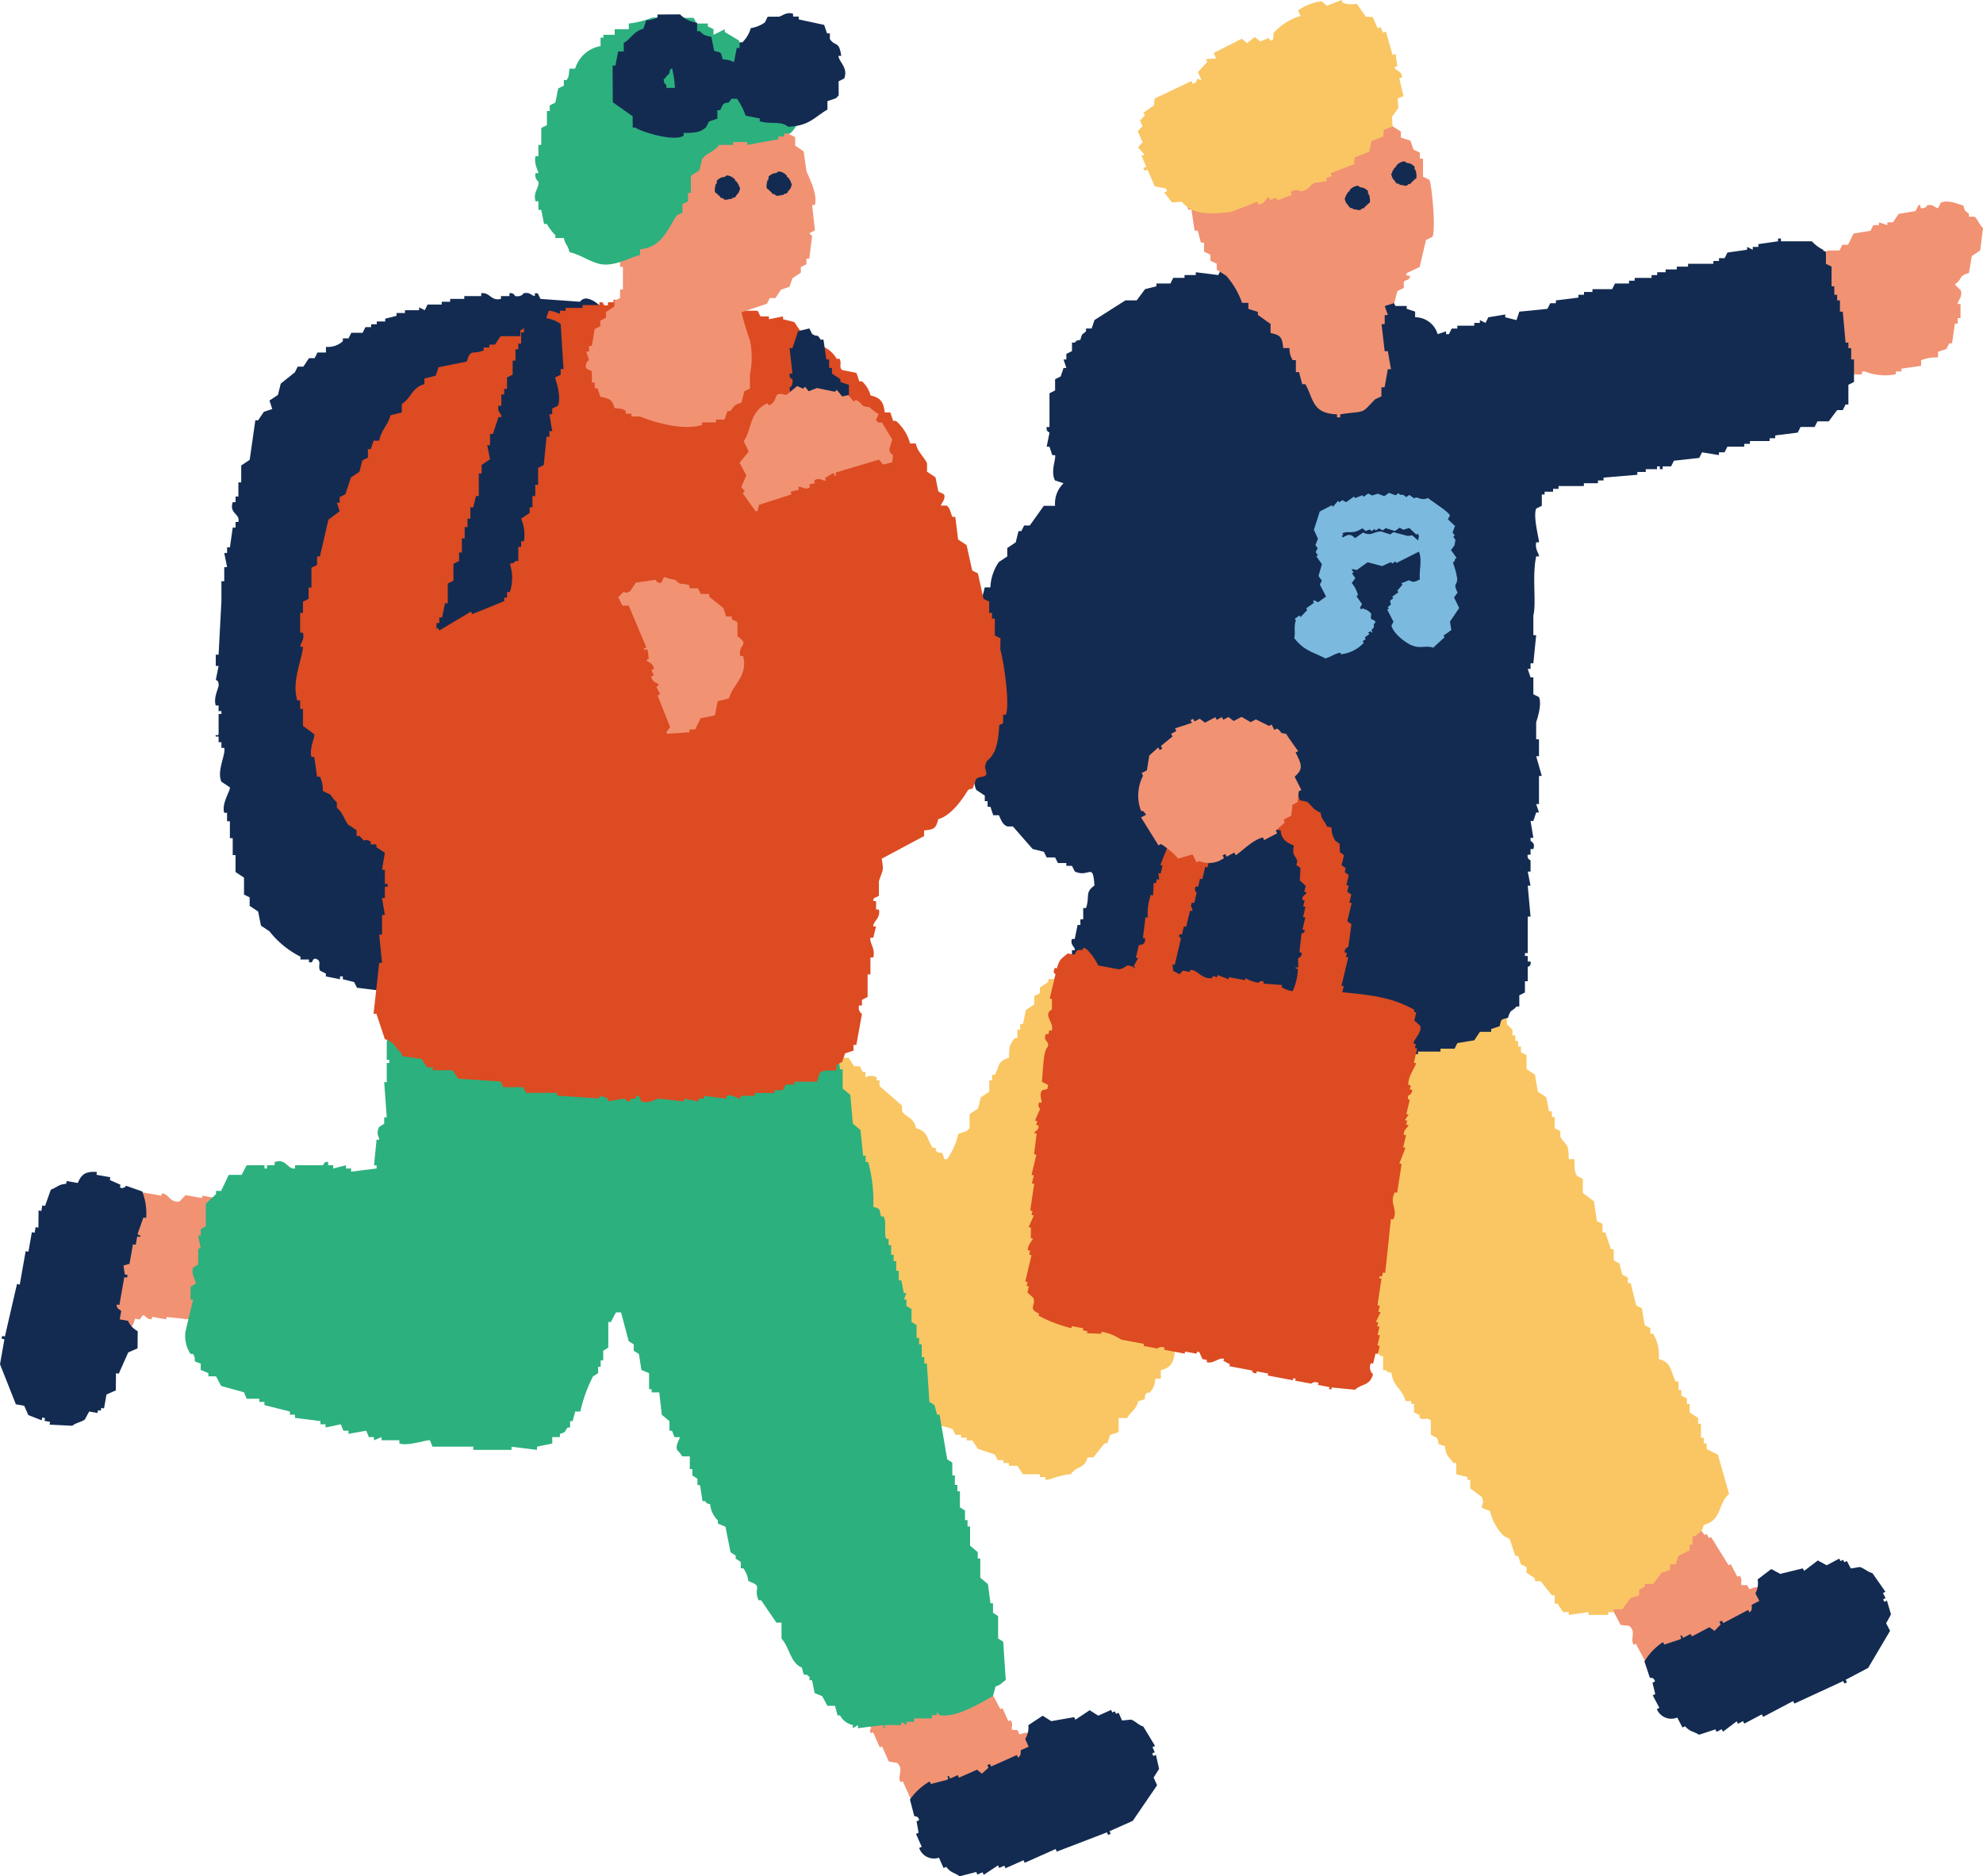 <svg xmlns="http://www.w3.org/2000/svg" xmlns:xlink="http://www.w3.org/1999/xlink" width="222.807" height="210.813" viewBox="0 0 222.807 210.813"><defs><clipPath id="a"><rect width="222.807" height="210.813" transform="translate(0 0)" fill="none"/></clipPath></defs><g transform="translate(0 0.005)"><g transform="translate(0 -0.005)" clip-path="url(#a)"><path d="M882.137,823.8l-.609-.583-.6.013-.621-1.179-1.924-.793-.943.5c-.582-.652-.766-.7-1.675-.322l-.248-.471-.6.013c-.2-.191.152-.635-.261-1.067l-.235.124-.746-1.414-.236.124-1.975-3.175-.236.124-.248-.471-.236.124-1.962-2.58c-1.5.306-.424-.175-1.328-.806a2.061,2.061,0,0,1-.72-.223l-.943.5-.124-.236c-.605.438-.724.352-.694.968l.248.471-.458.844.124.236c-.925-.1-1.7.4-2.73.535l-.124-.236-1.29.981-.484-.347-.471.248-.124-.236c-1.455.89-.838.877-1.029,2.048l-1.029,2.048,1.478,2.233c.019.07-.263.235.013.6l.235-.124.87,1.65.236-.124.87,1.65.955.1c.853.7.042,1.476.522,2.134l.236-.124,1.118,2.121.6-.013c.216.209.342,1.376.994,1.885l.6-.013.745,1.414.6-.013.733.819.956.1c.493.334.336.934.857,1.054l.472-.248.844.459.471-.249.484.347.943-.5.484.347c.666.025.986-.463,1.774-.634l.124.236,1.29-.981.124.236a15.731,15.731,0,0,0,3.883-2.348l-.124-.236.471-.248q-.006-.3-.013-.6l1.178-.621-.124-.235c.255-.478.253-.316.1-.956.817-.5,1.156-.7,1.041-1.452l-.373-.707.681-1.564a2.386,2.386,0,0,0-1.577-1.277l-.235.124" transform="translate(-679.212 -642.876)" fill="#f19273" fill-rule="evenodd"/><path d="M908.691,842.608l-1.005-.546-1.536,1.168-.148-.281-2.541.622-1.005-.546-1.536,1.168a2.392,2.392,0,0,1-.25,1.567l.444.842-.842.444c-.077.09.157.55-.266.857l-.148-.281-2.807,1.479-.148-.281-.28.148.148.281-.694.725-.576-.413-1.965,1.036-.148-.281-.842.444-.148-.281c-.43.126.1.043-.133.429l-1.832.607-.148-.281a6.855,6.855,0,0,0-2.082,2.173l.607,1.832c.031.04.447-.1.576.413l-.28.148.311,1.271-.28.148.74,1.4-.28.148a1.753,1.753,0,0,0,2.291.944l.592,1.123.28-.148c.628.682.927.542,1.582.96l1.832-.607.148.281.561-.3.148.281,1.536-1.169.148.281.561-.3.148.281,1.965-1.036.148.281,3.368-1.775.148.281,5.481-2.53.148.281.28-.148-.148-.28,2.526-1.332,2.465-4.169-.444-.842.546-1.005-.459-1.551-.281.148-.148-.281.281-.148-.3-.561.28-.148-1.464-2.1c-.5-.094-1.007-.6-1.434-.679l-.99.163-.444-.842-.28.148-.148-.281-.28.148-.148-.281-1.4.74" transform="translate(-703.436 -666.739)" fill="#132b51" fill-rule="evenodd"/><path d="M974.12,127.939v.316c-1.271.233-4.4-.98-4.741-1.581v-.632l-1.9-.316-.316-1.264h-.316V123.2l-.632-.316v-.948H965.9c-.316-1,.356-1.49.316-2.213-.024-.424-.546-.534-.316-1.264h.316c.479-1.057.952-1.122,1.265-2.213,1.426-.379,1.829-1.453,2.844-1.9h1.265l.316-.632h.632l.632-1.264,1.9-.316.316-.632h.632v-.316l.948.316v-.316h.632l.632-.948,1.9-.316.316-.632c.421-.15.107.119.316.316.679-.011.632-.316.632-.316.724-.2.844.232,1.265.316l.316-.632c.891-.363,1.939.194,2.528.316.212.79.167.515.632.948v.316h.632c.337.256.549.954.948,1.264q-.157,1.264-.316,2.529l-.949.632q-.157.949-.316,1.9c-1.283.372-.632.641-1.58,1.265a3.705,3.705,0,0,0,.632.632c.313.724-.333,1.227-.316,1.581h.316v1.581h-.316v.632h-.316q-.159,1.106-.316,2.213h-.316l-.316.632-.948.316v.632a4.953,4.953,0,0,0-1.9.316v.632l-2.213.316v.316h-.632v.316a6.147,6.147,0,0,1-3.477-.316Z" transform="translate(-764.905 -86.208)" fill="#f19273" fill-rule="evenodd"/><path d="M316.805,572.94v-.632a9.044,9.044,0,0,1,3.793-3.161v-1.58c.912-.23,1.048-.339,1.265-1.264h.632c.475-1.781.557-.641,1.58-1.264l.949-1.265h.948v-.316h.632v-.316h1.9v-.316l3.161.316v.316h.632v.316c.8.247.615-.572,1.581,0l.632.948h1.265l.632.948h.949a5.914,5.914,0,0,1,1.265,2.213l1.264.316.632,2.213h.316c.336.958-.46,1.642-.316,2.213h.316v.632h.316l-.316,3.161h-.316q.158.474.316.948h.316c.209.8-.469,1.471-.632,2.213a2.972,2.972,0,0,0-1.265.632v.316c-.7.3-.889-.385-1.264-.316v.316c-.3.064-2.845.316-2.845.316v-.316c-.831-.308-1.716-.332-2.213-.948l-.316-.948h-.949c-1.445-.556-1.5.042-2.845.316-.19.631.044.272-.316.632v.316l-1.9.316-.316.632h-.632v.316a21.842,21.842,0,0,1-5.373,0v-.316h-.949l-.632-.948-.948-.316-.948-3.161-.948-.632q.158-1.264.316-2.529l.632-.316" transform="translate(-250.152 -445.744)" fill="#f19273" fill-rule="evenodd"/><path d="M429.151,562.785c-1.151.034-2.488.7-2.845.632V563.1h-.632v-.316h-1.9l-.632-.948H422.2v-.316h-.632V561.2h-.632l-.316-.632-1.9-.632-.632-.948h-.632v-.316h-.632v-.316h-.632l-.316-.632c-.39-.25-1.342-.251-1.581-.632v-.632a5.419,5.419,0,0,1-2.529-.948q-.157-.474-.316-.948l-1.58-.316v-.316l-.948-.316-.632-.948h-.949l-.632-.948-1.9-.632-.632-1.264-1.264-.316-.316-.632h-.632l-.632-.948-.948-.316v-.632c-1.159-.3-2.327-1.761-3.161-2.529l-.316-.632h-.948V543.5l-.949-.632v-.948l-.948-.316a2.563,2.563,0,0,1-1.264-1.9c-.794-.2-.519-.167-.949-.632h-.316v-.632l-.949-.632q-.158-.79-.316-1.581h-.316q.157-.632.316-1.264h.316c.056-.323-.636-.871-.316-1.58l.949-.632v-1.264h.316v-.632l.632-.316.948-2.845h.632c.109-1.524.547-2.829,1.9-3.161v-1.58l.632-.316v-1.58l.948-.632v-.948h.316c.661-1.328.632-2.428,2.212-2.845q.159-.474.316-.948c.631-.19.272.044.632-.316l1.9.316V516h1.58l.632.948h.632l.316.632h.316v.632a1.121,1.121,0,0,1,1.264,0v.316h.316v.632l2.529,2.213v.632c.574.8,1.26.612,1.58,1.9,1.427.369,1.135,1.241,1.9,2.213h.316v.316c.73.622.608-.349.948.948h.316a8.088,8.088,0,0,0,1.264-2.845l.949-.316.316-.316v-1.581l.949-.632q.157-.632.316-1.265l.948-.632v-1.264h.316V517.9h.316c.567-1.068.28-1.53,1.58-1.9.04-1.411.064-1.408.632-2.213h.316v-.948h.316v-.632h.316q.158-.79.316-1.58l.949-.632v-.948l.632-.316V508.1l.948-.632v-.316h.632l.316-.632c1.018-.586.924.4,1.9,0l.316-.632h3.161v.316h1.265a16.508,16.508,0,0,1,5.373,0l.632.316V506.2h1.58v.316l1.265-.316v.316h.632v.316c.536.119.552-.3.632-.316h2.213v.316l1.9-.316v.316h.632v.316l.948.316v-.632a15.759,15.759,0,0,1,3.477-.316h2.845V506.2l1.9.316V506.2H459.5v-.316c.948-.124.7.554.948.632l1.9-.316v-.316c.739-.222,1.73.343,1.9.316v-.316H465.5v-.316h.316c.894-.074,1.493.864,2.529,0h.632l-.316-.632h-.316a.476.476,0,0,1,.316-.632l-.316-1.58-.948-.316-.316-.632h.316v-.316l4.109.316.316.948c1.856.473,2.223,2.382,3.161,3.793l.632.316v.632h.316q.159.632.316,1.264l.632.316q.158.948.316,1.9l.949.632v.632l.632.632v.632h.316v.632h.316v.632h.316v.632l.632.316v1.581l.949.632q.158.948.316,1.9l.948.632.316,1.581h.316v.632h.316v1.265l.633.316v.632c.641,1.126.931.542.948,2.529h.632c.047.861-.041,1.408.316,1.9l.632.316v1.58l1.264.948.316,2.212.632.316v.948h.316l.632,1.9h.316v1.264l.632.316q.158.632.316,1.264l.632.316v.632h.316q.316,1.265.632,2.529l.633.316q.157.948.316,1.9l.632.316v.632h.316a4.732,4.732,0,0,1,.632,2.845c1.447.379,1.3,1.325,1.9,2.529h.316v.948h.316v.632l.632.316v.632h.316v.948l.949.632v.632h.316v1.58h.316v.632h.316v.632l1.265.632L503.117,565c-1.324,1.132-.746,2.918-2.845,3.477-.3,1.059-.377.617-.948,1.264h-.316v.948h-.316v.632l-1.264.632-.316.948h-.632v.632l-.949.316-.948,1.264h-.948v.316l-.632.316v.632l-.948.316-.949,1.265h-.948v.316h-.632v.316h-2.212v-.316l-2.213.316v-.316h-.632l-.632-.948h-.316v-.948H483.2l-1.265-1.581h-.632v-.316l-.949-.632v-.632l-.632-.316-.316-.948h-.316l-.632-1.9-.632-.316a5.808,5.808,0,0,1-1.581-2.845c-1.768-.52-.317-.445-.948-1.581l-1.265-.948v-.948h-.316V563.1l-1.265-.316v-1.264h-.316c-.549-.8-.784-.637-.949-1.9-1.289-.366-.377-.122-.948-.948l-.632-.316v-1.581c-.279-.448-.8-.017-1.264-.316v-.316l-.632-.316v-.948H467.4v-.316h-.633c-.381-1.412-1.392-1.576-1.581-3.161-.631-.19-.272.044-.632-.316h-.316v-1.581h-.316a2.633,2.633,0,0,1-.632-1.264h-.632v-.316l-.632-.316v-.632l-1.581-1.265v-.632h-.316l-.316-.948h-.633q-.157-.632-.316-1.264h-.632c-.3-1.131-.987-1.391-1.264-2.529h-.632c-.369-1.358-1.183-1.426-1.264-3.161-1.946-.491-1.087-1.3-1.9-2.529h-.316a3.3,3.3,0,0,1-.948-1.581h-.632q-.157.474-.316.948h-.316v.632h-.316v.948l-1.264.632V537.5h-.316a2.3,2.3,0,0,0-.316,1.264H447.8c-.228,1.441-.268.775-.949,1.581h-.316v1.264h-.316a2.325,2.325,0,0,0-.316,1.264l-1.264.316v1.581l-1.581,1.264v.632l-.949.632c-.61,1.037.495,1.12-1.265,1.581-.1,1.3-.432,1.943-1.58,2.213v.948h-.632a2.142,2.142,0,0,1-.632,1.581h-.316c-.577.784.351.614-.948.948-.272,1.015-.809,1.117-1.264,1.9h-.949v1.58l-.948.316q-.158.474-.316.948h-.316l-1.265,1.58h-.632c-.395,1.345-1.211.894-1.9,1.9" transform="translate(-308.836 -397.146)" fill="#f9c663" fill-rule="evenodd"/><path d="M515.068,180.016h.316v-1.58h-.316v-.316h.316v-.632h.316v-1.581h.316v-1.9h.316v-.948l.632-.316V171.8h.316v-.632l.632-.316v-1.581h.316l.316-1.264h.632a5.394,5.394,0,0,1,.949-2.845l.948-.632v-.948l.948-.632q.158-.632.316-1.264h.316l.316-.632h.632l1.581-2.213h1.265a3.143,3.143,0,0,1,.948-2.529l-.948-.316c-.55-.953.128-2.463,0-2.845h-.316l-.316-.948H525.5q.158-.79.316-1.581c-.01-.054-.41-.12-.316-.632h.316v-3.793l.632-.316v-1.264l.632-.316.316-.948h.316l-.316-.948h.316v-.632l.632-.316V140.5h.316c.359-.354,0-.135.632-.316.21-.792.172-.512.632-.948v-.316h.632l.316-.948,3.477-2.213h1.265l.948-1.264,1.265-.316v-.316h1.58l.316-.632h1.265v-.316h1.265V132.6l2.528.316.316-.632h.632v-.316c1.227-.448,1.665.521,2.213.632l.632-.948c.89-.409,2.38.262,2.845.316l1.9-.316v.316h2.213v.316h.632v.316l.948-.316v.316h.632v.316H559v.316c.836.318,1.847.188,2.529.632l.948,1.265h1.58l.632,1.264h1.264v.316l.948.316v.632a2.635,2.635,0,0,1,2.529,1.9l.949-.316v.316h.316l.316-.632h.632v-.316h1.9v-.316h.632v-.316l.633.316.316-.632,1.9-.316v.316l1.265.316q.158-.474.316-.948l3.161-.316.316-.632h.632v-.316l2.529-.316v-.316h.632v-.316h.948V134.5h2.213q.158-.316.316-.632h1.581v-.316h.633v-.316h1.9v-.316h.632V132.6h.948v-.316H596.3v-.316h1.264v-.316h2.845v-.316h.632v-.316h.632l.316-.632,2.213-.316v-.316l.632.316v-.316h.632v-.316l2.212-.316v-.316H608v.316h3.477a4.209,4.209,0,0,0,1.264.948c.168.414.143-.1.316.316v1.264l.632.316v2.213H614v.948h.316v.632h.316v1.265h.316q.158,1.738.316,3.477h.316v.632h.316V142.4h.316v2.529l-.632.316v2.213h-.316l-.316.632h-.632l-.948,1.265h-1.265l-.316.632h-1.581l-.316.632-2.529.316v.316h-.632v.316h-2.213v.316h-.632v.316h-1.9l-.316.632h-.632v.316l-1.9-.316-.316.632-2.845.316-.316.632h-.948v.316h-.316v-.316h-.316v.316h-1.265v.316h-.948v.316l-3.793.316v.316h-.632v.316h-1.581v.316h-2.845v.316H582.4v.316h-.949v.316h-.316v1.264l-.632.316c-.376.882.336,3.446.316,3.793H580.5c-.15.815.334,1.27.316,1.581H580.5c-.482,2.307.043,5.217-.316,6.638v2.213h.316l-.316,3.161h-.316v.632h-.316q.157.474.316.948h.316v1.9l.632.316c.356.862-.208,2.452-.316,2.845v1.9h.316v1.9H580.5q.315,1.106.632,2.213h-.316v3.161H580.5l.316.948H580.5l-.316.948h-.316q.158.948.316,1.9h-.316v.316c.126.194.544.21.316.948h-.316v.632h-.316a.521.521,0,0,0,.316.632v1.264h-.316q.157.79.316,1.581h-.316q.157,1.738.316,3.477h-.316V209.1h-.316v.316h.316v.632h.316c.109.542-.294.54-.316.632v1.581h-.316v1.264l-.632.316V215.1h-.316c-.562.663-.638.2-.948,1.265-.86.241-.72.075-.948.948l-.949.316v.316h-1.265l-.632.948-1.9.316-.316.632h-1.58v.316h-2.529v.316l-1.9-.316-.632.948h-2.213v-.316h-.316l-.948.316H554.9s-4.791.32-5.69,0c-.223-.079-.138-.725-.632-.632l-.316.632c-1.962.7-3.4-1.042-4.741-.632v.316l-1.9.316v-.316l-1.265-.316v-.316c-.575-.034-.9.853-1.9.632a43.929,43.929,0,0,1-7.27-2.529l-.316-.948-1.58-.316a8.479,8.479,0,0,0-.949-2.213h-.316v-1.264h-.316v-1.9h.316v-2.213h.316v-.632h.316c.079-.379-.556-.545-.316-1.264h.316l.316-1.58h.316V205.3h.316v-1.264h.316c.452-1.326-.156-1.763.949-2.529-.19-2.712-.562-.819-2.213-1.581l-.316-.632h-.632v-.316h-.949l-.316-.632H525.5l-.316-.632-1.265-.316-2.212-2.529h-.632c-.585-.256-.673-.721-.948-1.264h-.632l-.316-.948h-.316v-.632h-.316V191.4l-.949-.632c-.414-.755-.051-2.179-.632-2.845-.361-.532-.192-.44-.948-.632-.083-1.324-.382-1.809,0-2.845h-.632q-.159-.948-.316-1.9h.316v-1.58a.838.838,0,0,1-.316-.948" transform="translate(-407.898 -102.013)" fill="#132b51" fill-rule="evenodd"/><path d="M667.834,67.563q-.358,1.521-.717,3.041l-1.426.674c-.3.385.283.271.356.338-.088.556-.5.354-.713.675q0,.338,0,.676l-.713.337-.358,1.352-1.069.336q.177.507.354,1.015h-.356q0,.507,0,1.014h-.357l.352,3.043h.356q.177,1.014.353,2.028h-.356q-.18,1.014-.359,2.028h-.357q0,.507,0,1.014l-.713.337c-1.684,1.738-.908,1.237-3.92,1.685q0,.169,0,.338h-.356q0-.169,0-.338c-2.794-.1-2.589-1.633-3.557-3.385h-.356l-.355-1.353h-.356q0-.676,0-1.352h-.356a2.261,2.261,0,0,1-.355-1.353h-.712c-.125-1.231-.276-1.441-1.422-1.692q0-.507,0-1.014l-1.423-1.016q0-.169,0-.338l-1.068-.34q0-.338,0-.676h-.712a9.076,9.076,0,0,0-1.777-3.045l-1.067-.678q0-.338,0-.676l-.712-.339q0-.338,0-.676l-.712-.339q0-.507,0-1.014h-.356l-.354-1.352h-.356l-.353-2.367h-.356c-.627-1.956.46-5.459,1.078-6.42l.713-.337q0-.507,0-1.014l2.5-1.686q0-.338,0-.676c1.123-.269,1.635-1.013,2.5-1.348l1.425,0,.357-.676c.775-.3,1.044.456,1.424.34l.357-.675,1.424.34q0-.169,0-.338h.712q0-.169,0-.338a.921.921,0,0,1,1.068.34l2.493,0q0,.169,0,.338l1.425,0q0,.169,0,.338l1.425,0,.355.676h.712q0,.169,0,.338l1.78.341q0,.338,0,.676h1.068q0,.169,0,.338l1.068.678q0,.338,0,.676l1.068.339.355,1.015.712.339q0,.338,0,.676h.356q0,1.014,0,2.028l.712.339c.257.488.761,5.518.347,6.423l-.713.337" transform="translate(-507.608 -40.607)" fill="#f19273" fill-rule="evenodd"/><path d="M614.976,17.489l.33-.128-.735-.81.524-.569-.54-1.251.524-.569-.27-.626.524-.569-.135-.313,1.183-.825q.03-.377.06-.754l4.15-1.977.135.313.33-.128.195-.441.464.185-.4-.939,1.049-1.138-.135-.313,1.124-.071-.27-.626,3.161-1.593.6.5.854-.7.6.5.989-.384.135.313.33-.128q.03-.377.06-.754a6.662,6.662,0,0,1,3.026-1.906l-.27-.626A5.864,5.864,0,0,1,635.2.137l.6.5L637.447,0l.135.313a3.352,3.352,0,0,0,1.588.114l1,1.436.794.057.54,1.251.33-.128.27.626.329-.128.75,2.63.33-.128q.1.69.21,1.379l-.33.128c.087.409.783.318.87,1.123l-.33.128.48,2-.659.256q.037.533.075,1.067l-.719,1.01q.037.534.075,1.067l-.989.384-.06.754-1.318.512-.254,1.194-1.648.64-.06.754-2.637,1.024.135.313-.659.256.135.313-1.453.2c-.438.221-.595.806-1.513.953a1.01,1.01,0,0,0-1.124.071l.135.313-1.648.64-.135-.313-.659.256-.135-.313c-.432.088-.343.715-1.183.825l-.135-.313-2.967,1.152c-2.026.2-4.247.438-5.5-1.151l-1.124.071-.869-1.124.329-.128-.135-.313-1.259-.242-.81-1.877-.33.128-.135-.313.33-.128-.54-1.251" transform="translate(-486.714 0.005)" fill="#f9c663" fill-rule="evenodd"/><path d="M290.672,560.771h-1.58a2.358,2.358,0,0,1-.632.632c.162,1.3.528,1.259,1.265,1.9v.316l.948.316c.348.455,0,.743.632,1.264.045,1.334.16,2.319-.632,2.845v1.9h-.316l-1.9,2.212-.948.316-.316.948h-.632q-.159.474-.316.948h-1.264c-.149.688-.2.9-.632,1.264v.316H283.4l-.316,1.264a2.7,2.7,0,0,0-1.265.632v.316l-1.264.316-1.264,1.58h-.632c-.105.211-.21.421-.316.632h-.632l-.316.632h-1.58l-.316.632h-2.213v-.316h-1.581l-.316-.632h-.949l-.948-1.265h-.316l-.316-.948h-.316a6.052,6.052,0,0,1,.316-2.213h-.632a7.185,7.185,0,0,1,0-3.477h.316v-.632h.316c.025-.447-.293.13-.316-.316q.157-.79.316-1.58c.631-.19.272.044.632-.316h.316a2.586,2.586,0,0,1-.316-1.9h.316v-.632h.316v-.632l.632-.316q.158-1.106.316-2.213h.316v-.632l.632-.316c.295-.521-.082-.907.316-1.265l.948-.316v-1.581l.632-.316.316-.632h.632l.632-1.9,1.581-.316c.19-.631-.044-.272.316-.632.371-1.283.641-.632,1.265-1.58h1.265l.316-.948a4.692,4.692,0,0,1,1.9-.316q.157-.474.316-.948c.628-.115.632-.316.632-.316h1.58v-.316c.4,0,.556.585,1.264.316.3-.115.155-.923,1.264-.632v.316h.632v.316h1.9v.316h.632v.316l.949.316a2.618,2.618,0,0,0,.632,1.264h.316v.632h.316v2.213h.316v.948l-2.213,1.9Z" transform="translate(-212.256 -437.058)" fill="#dc4b22" fill-rule="evenodd"/><path d="M488.338,900.443l-.569-.622-.595-.027-.542-1.217-1.867-.918-.973.434c-.538-.689-.718-.752-1.65-.431l-.217-.487-.6-.027c-.187-.2.193-.623-.19-1.082l-.243.108-.651-1.46-.244.109-1.761-3.3-.243.108-.217-.487-.244.109-1.788-2.7c-1.515.206-.412-.2-1.272-.892a2.054,2.054,0,0,1-.7-.27l-.974.434-.108-.243c-.633.4-.746.3-.757.92l.217.487-.513.812.108.243c-.917-.16-1.722.285-2.759.354l-.108-.243-1.352.894-.46-.378-.487.217-.108-.243c-1.511.792-.894.82-1.162,1.976l-1.162,1.976,1.327,2.326c.015.071-.278.217-.026.6l.243-.108.759,1.7L466.7,899l.759,1.7.947.162c.805.758-.056,1.476.38,2.164l.244-.108.975,2.19.595.027c.2.223.25,1.4.867,1.947l.6.027.651,1.46.6.027.677.865.947.161c.47.366.274.954.785,1.109l.487-.217.812.513.487-.217.46.378.974-.434.46.379c.663.069,1.014-.4,1.812-.516l.109.243,1.352-.894.108.243a15.726,15.726,0,0,0,4.029-2.086l-.108-.243.487-.217q.013-.3.027-.6l1.217-.542-.108-.243c.286-.46.273-.3.162-.947.848-.441,1.2-.622,1.135-1.381l-.325-.73.783-1.516a2.386,2.386,0,0,0-1.489-1.379l-.243.108" transform="translate(-367.595 -702.791)" fill="#f19273" fill-rule="evenodd"/><path d="M512.66,924.169l-.967-.611-1.61,1.065-.129-.29-2.577.453-.967-.611-1.61,1.064a2.391,2.391,0,0,1-.353,1.547l.387.87-.869.387c-.082.085.12.558-.322.838l-.129-.29-2.9,1.291-.129-.29-.29.129.129.29-.741.677-.548-.451-2.029.9-.129-.29-.87.387-.129-.29c-.438.1.094.05-.161.419l-1.868.485-.129-.29a6.857,6.857,0,0,0-2.221,2.031l.485,1.868c.029.042.453-.075.548.45l-.29.129.226,1.289-.29.129.645,1.449-.29.129a1.753,1.753,0,0,0,2.224,1.094l.517,1.159.29-.129c.581.722.889.6,1.515,1.062l1.868-.485.129.29.579-.258.129.29,1.61-1.065.129.29.58-.258.129.29,2.029-.9.129.29,3.478-1.549.129.29,5.636-2.163.129.29.29-.129-.129-.29,2.608-1.162,2.735-4-.387-.87.611-.967-.355-1.578-.29.129-.129-.29.29-.129-.258-.58.29-.129-1.322-2.19c-.5-.127-.965-.667-1.386-.772l-1,.1-.387-.87-.29.129-.129-.29-.29.129-.129-.29-1.449.646" transform="translate(-389.258 -731.408)" fill="#132b51" fill-rule="evenodd"/><path d="M24.092,661.6l.834-.124L25.28,661l1.312.231,1.805-1.035.185-1.049c.872-.061,1.025-.175,1.281-1.127l.525.092.355-.479c.274-.041.409.509,1,.447.015-.088.031-.175.046-.262l1.574.277q.023-.132.046-.263l3.72.385c.016-.087.031-.175.046-.262l.525.092.046-.263,3.241.03c.676-1.371.4-.228,1.451-.556.06-.019.314-.35.618-.432l.185-1.05.262.046c.025-.747.165-.788-.34-1.142l-.525-.093-.386-.879-.263-.046c.645-.67.727-1.586,1.25-2.485l.262.046q.008-.81.015-1.62l.571-.17q.046-.262.092-.524l.262.046c.188-1.7-.179-1.2-.988-2.068l-.989-2.068-2.67-.2c-.067-.028-.024-.352-.479-.355-.015.088-.031.175-.046.262l-1.837-.324c-.015.088-.031.175-.046.263l-1.837-.324-.664.695c-1.078.244-1.192-.872-2.007-.895l-.046.263-2.361-.416-.355.478c-.3.043-1.3-.573-2.1-.37l-.355.479-1.574-.277-.355.478-1.1.077-.664.7c-.566.185-.944-.307-1.358.031l-.093.525-.88.386-.093.525-.571.17-.185,1.05-.571.17c-.428.511-.238,1.063-.586,1.79l-.262-.046q-.007.81-.015,1.62l-.262-.046a15.713,15.713,0,0,0-.524,4.507l.262.046q-.046.262-.092.524l.478.355L19,658.266l.263.046c.222.494.095.394.695.664-.109.95-.155,1.342.509,1.713l.787.139.819,1.5a2.386,2.386,0,0,0,1.975-.463l.046-.262" transform="translate(-14.695 -509.863)" fill="#f19273" fill-rule="evenodd"/><path d="M11.966,657.934l1.048-.46q.009-.964.018-1.93l.312.055,1.065-2.39,1.047-.46q.009-.965.018-1.93a2.392,2.392,0,0,1-1.085-1.158l-.937-.165.165-.937c-.025-.116-.53-.213-.515-.735l.312.055.55-3.125.313.055.055-.312-.312-.055-.147-.993.68-.2.385-2.187.312.055.165-.937.312.055c.164-.417-.093.05-.257-.368l.643-1.82.312.055a6.854,6.854,0,0,0-.442-2.977l-1.82-.643a.514.514,0,0,1-.68.2l.055-.312-1.195-.533.055-.312-1.562-.275.055-.312c-1.227-.094-1.726.213-2.15,1.232l-1.25-.22-.055.312c-.923.078-1,.4-1.727.662l-.643,1.82-.312-.055-.11.624-.312-.055q-.009.965-.018,1.93L4,639.134l-.11.625L3.58,639.7l-.385,2.187-.312-.055-.661,3.75-.313-.055L.551,651.413l-.312-.055-.055.312.312.055L0,654.537l1.784,4.5.937.165.46,1.047,1.507.588.055-.313.313.055L5,660.9l.625.11-.055.312,2.555.128c.382-.34,1.093-.427,1.415-.717l.478-.883.937.165.055-.312.312.055.055-.312.312.055.275-1.563" transform="translate(0 -501.259)" fill="#132b51" fill-rule="evenodd"/><path d="M170.186,187.739l-.634-.317V187.1h.317v-.952h.317q-.158-3.014-.317-6.028h-.317q-.16-.635-.318-1.269h-.318q.16-.635.318-1.269h-.318v-.635H168.6c-.069-.625,1-.943.635-1.9l-.952-.634V174.1h.317v-2.221h-.317l-.318-2.221h-.317l-.318-1.586c-.633-.191-.273.044-.634-.317h-.318v-1.586l-1.269-.952v-1.269h-.318c-.43-.6-.742-.728-.952-1.586-1.341-.282-1.7-.976-2.856-1.269v-.634c-1.449-.32-1.706-1.284-2.856-1.586a.824.824,0,0,0-.952.317l-4.441-.317-.318-.635H152.1v.317c-.455-.078-.508-.465-1.269-.317,0,0-.2.438-.952.317a.542.542,0,0,0-.635-.317v.317h-.952v.317c-1.152.271-1.23-.777-2.221-.635v.317h-1.9v.317h-1.586v.317h-.952v.317h-1.586l-.318.634-.634-.317v.317h-1.586v.317h-.952v.317l-1.269.317v.317h-.952v.317H133.7v.317h-.634l-.317.635h-1.269l-.318.634h-.635v.317a2.5,2.5,0,0,1-1.9.635v.634h-.952l-.318.634h-.634l-.635.952h-.634l-.318.635-1.586,1.269-.317,1.269-.952.634.317.952-.952.317-.635.952h-.317q-.318,2.221-.635,4.442l-.952.635v1.9h-.317v1.586h-.318v.635h-.317c-.428,1.318.849,1.264.635,2.221h-.318v.635h-.317q-.158,1.111-.317,2.221h-.318v.635H117.2q.159.793.317,1.586H117.2v1.586h-.318v2.221q-.158,3.014-.317,6.029h-.317v1.269h.317q-.159.794-.317,1.587s.366-.02.317.634c-.024.325-.6,1.376-.317,2.221h.317v.634h.317v.317h-.317v2.221c-.08.441-.4-.124-.317.317h.317v.634h.317v.635h.318c.192.767-.872,2.608-.318,3.807l.952.635c.108.3-.969,1.792-.635,2.856h.317v.952h.318v1.9h.317v1.9h.317v1.9l.952.634v1.9l.634.317v.952l.952.634q.159.793.317,1.586l.952.634a10.364,10.364,0,0,0,3.49,2.856v.317h.952v.317h.317c.112-.084.12-.608.635-.317.457.259.019.821.317,1.269l.635.317v.317l1.586.317v-.317h.317v.317l1.269.317.317.635,7.615.952v-.317c.447-.283.918-.956,1.9-.634v.317l1.269.317v.317c.55.14.542-.295.635-.317h1.586V236.6h3.173v-.317l4.759-.635v-.317h.635v-.317h1.269l.318-.634,1.9-.317.635-.952h1.9l.635-.952h.952v-.317h.635v-.317l.952-.635v-.952c1.6-.083,1.139-.138,1.9-.952l.635-.317V227.4l1.586-1.269V225.5h.317v-2.538h.318c.362-.534.193-.442.952-.634a44.143,44.143,0,0,1,.952-5.711c.455-1.577-.612-5.248-.318-6.028l.635-.317V209h-.317v-2.221h.317V203.92h-.317q.158-1.428.317-2.856h-.317q-.16-.634-.318-1.269h.318v-.634h.317v-1.586h.317v-2.538h-.317l.317-.634v-.952h-.317l.317-.952h-.317v-1.269h.317v-2.221h-.317v-.317c.1-.166.565-.232.317-.952" transform="translate(-92.004 -125.289)" fill="#132b51" fill-rule="evenodd"/><path d="M102.454,551.376l-.572.359v.719h-.286q.144.718.286,1.437h-.286v1.8l-.572.359c-.259.785.364,1.492.286,1.8l-.572.359v1.437h.286l-.859,3.593a3.67,3.67,0,0,0,.572,2.515h.286c.522.89-.318.7.859,1.078v.718l.859.359v.359h.859l.572,1.078,2.576.719.286.718h1.431v.359h.573v.359l2.862.719v.359h.572v.359l2.862.359v.359h.572v.36l1.717-.36.286.719h.573v.359l2-.359.287.719h.572v.359l.859-.359v.359h2v.359c.915.339,3.194-.455,3.435-.359l.286.719h4.58v.359H136.8v-.359l2.862.359v-.359l1.717-.359v-.719h.859v-.359c.718-.225.472-.186.859-.718h.287v-.719h.286q.143-.539.286-1.078h.572a16.905,16.905,0,0,1,1.431-3.952l.573-.359v-.718h.286v-.719h.286v-1.078l.572-.359v-2.874h.286l.572-1.078h.572l.859,3.233.572.359v.718l.573.359.286,1.8.859.359v1.8h.286v.359h.859q.143,1.257.286,2.515l.859.718v1.078h.286l.286.719h.572c.1.142-.506.817-.286,1.437a3.429,3.429,0,0,1,.572.718h.859v1.437h.286v.719l.572.359v.718h.287l.286,1.8h.286c.325.4,0,.153.572.359a2.819,2.819,0,0,0,.859,1.8v.359l.859.359q.286,1.437.572,2.874l.572.359v.359l.573.359v.719h.286a3.1,3.1,0,0,1,.572,1.437c1.739.63.5.678,1.145,2.156h.286l1.717,2.515h.572v1.8c.908.962,1,2.762,2.29,3.233.328,1.468.216.376.859,1.078v.359h.286l.286,1.437.859.359.573,1.078h.859l.286,1.078h.287a2.036,2.036,0,0,0,1.431,1.078v.359l.572-.359v.359l2.862-.359v.359c.4-.085-.112-.272.286-.359H180.6v-.359l.572.359v-.359h.859V606.7h2v-.36h.572v-.359l.286.359c1.938.334,4.73-1.453,6.011-2.155l.287-1.078c.694-.221.629-.379,1.145-.718q-.143-2.156-.286-4.311l-.572-.359V595.2l-.573-.359v-1.078h-.286q-.143-1.077-.286-2.156l-.859-.718v-2.156h-.286v-.718l-.858-.719v-2.155h-.287v-.719h-.286v-1.078l-.572-.359v-1.8H186.9v-.719h-.286V579.4h-.286V577.96l-.572-.359q-.43-2.514-.859-5.029h-.286l-.286-1.078-.573-.359q-.143-2.156-.286-4.311h-.286v-.719h-.286v-1.437H182.6v-.719h-.286v-1.437l-.572-.359v-1.437l-.572-.359v-.719h-.286l.286-.718h-.286q-.144-.719-.286-1.437h-.286v-1.078h-.286v-1.078h-.286v-.719h-.286v-1.078h-.286v-.718h-.286c-.253-.82.1-1.882-.286-2.515h-.286c-.218-.977-.068-.818-.859-1.078a16.885,16.885,0,0,0-.572-5.029h-.286v-.718H176.3q-.143-1.437-.286-2.874l-.859-.719q-.144-1.616-.287-3.233l-.859-.718v-2.156h-.286l-.287-1.8-.572-.359V530.9h-.286v-.359h.286c.106-1.53.007-1.5-.572-2.156v-.359l-1.432-.359v-.359h-.572v-.359l-3.721-.359q-.144.359-.286.718h-1.431v.359l-2-.359v.359h-.859l-.286.719h-.859v.359h-.573v.359l-3.435-.359v.359l-.859.359V529.1l-3.721.359v.359h-.286v-.359h-.859V529.1c-.13-.019-1.012.607-1.718.359V529.1h-2v-.359l-.859.359v-.359h-2v-.359h-1.145v-.359h-1.718v-.359l-.859.359-.286-.719h-2.576v-.359l-1.145-.359v-.36h-.859v-.359h-1.431v-.359h-.859v-.359H132.8l-.286-.719-2.576-1.078V523c-.277-.079-.791.711-1.431.359l-.286-.718-1.145-.359c-.282.439-.924.708-1.145,1.078v.719l-.572.359v.359h-.573v.359c-.579.417-.64,0-1.145.718a6,6,0,0,0-.573,3.952h.286v.359l-.572.359V532.7h.286v.359h-.286v2.156h-.286l.286,3.952h-.286v.718l-.572.359c-.411.877.072,1.175,0,1.437h-.286q-.143,1.437-.286,2.874h.286v.359l-2.862.359v-.359H118.2v-.359l-1.431.359v-.359h-.572v-.359c-.477-.132-.51.343-.573.359h-3.148v.359c-.873.116-.995-1.176-2.29-.718v.359h-.859v.359h-.286v-.359h-2l-.572,1.078H105.03l-.859,1.8H103.6v.359l-1.145,1.078Z" transform="translate(-79.327 -413.631)" fill="#2cb07e" fill-rule="evenodd"/><path d="M238.843,198.58l-.635-.317v-1.9h-.318v-.635h-.317v-1.269l-.635-.317q-.317-1.428-.634-2.856l-.634-.317-.635-2.856-.952-.634q-.159-1.269-.317-2.538h-.318c-.271-.533-.184-.862-.634-1.269h-.635c-.112-.132.572-.718.317-1.269l-.635-.317q-.158-.793-.317-1.586l-.952-.635v-.952c-.366-.766-1.043-1.235-1.269-2.221h-.635a5.187,5.187,0,0,0-1.586-2.538h-.317l-.318-.952h-.634c-.12-1.224-.509-1.663-1.586-1.9a3.3,3.3,0,0,0-.952-1.586h-.317l-.317-.952-1.586-.317c-.438-.306-.018-.784-.317-1.269h-.317a3.259,3.259,0,0,0-2.221-1.586v-.952l-.952-.317V164h-.952l-.635-.952-1.269-.317v-.317l-1.586.317v-.317h-.952l-.317-.634h-3.807l-.317-.635-5.076-.952v.317H201.4v.317l-2.855-.635v.317l-.952-.317v.317h-1.269v.317l-.952-.317v.317h-.635v.317c-.593.177-.467-.242-.634-.317h-.318v.317h-1.9v.317h-1.9v.317h-.635v.317c-.25.011-.6-.289-1.269-.317l-.317.952A8.691,8.691,0,0,0,184.9,164v.635h-2.221l-.635.952h-.634v.317h-.634v.317c-1.221.551-1.469-.258-1.9,1.269l-3.173.634-.318.952-1.269.317v.635c-1.416.382-1.452,1.552-2.538,2.221v.952l-1.269.317c-.31,1.162-1.014,1.591-1.269,2.856h-.634q-.159.476-.318.952h-.317v.952l-.634.317-.317,1.269-.952.635-.635,1.9-.635.317v.635h-.317l.317.952-1.269.952q-.476,2.062-.952,4.125h-.318v.952l-.635.317v2.221h-.317v1.269l-.635.317v1.269h-.317v2.221h.317c.2.8-.28,1.154-.317,1.586h.317c-.11,1.515-1.3,3.892-.635,6.028h.318v.952h.317v1.9l1.269.952c.1.3-.594,1.631-.318,2.538h.318q.159,1.11.317,2.221h.318a3.142,3.142,0,0,1,.317,1.586,5.581,5.581,0,0,0,1.586.634v1.269c.657.545.759,1.181,1.269,1.9l.952.634v.634h.317c.96,1.046.191.1,1.269.635v.317h.635v.317l.952.634q-.159.952-.317,1.9h.317v1.587h.318v.317h-.318v1.269h-.317q.159.952.317,1.9h-.317v2.221h-.317q.159,1.587.317,3.173h-.317q-.317,2.855-.634,5.711h.317l.952,2.856c1.135.325,1.116.981,1.9,1.586v.317l2.22.317.635.952h.635v.317h2.221l.635.952,4.759.317.317.634h2.221l.317.635h3.49v.317l4.759.317v-.317l.952.317v.317l1.9-.317a.539.539,0,0,0,.635.317V250.3h.635v-.317c.5-.094.411.553.635.634.8.29,1.5-.263,1.9-.317l2.856.317V250.3l1.586.317V250.3h.635v-.317l2.538.317v-.317c.782-.2,1.2.344,1.586.317v-.317h1.587v-.317h2.22v-.317h.952l.317-.635h.952v-.317h2.538q.159-.476.318-.952c.391-.412,1.111-.287,1.9-.317v-.634l.634-.317.317-.952.952-.317v-.635h.317q.317-1.745.635-3.49a.824.824,0,0,1-.317-.952h.317v-.634l.634-.317v-2.538h.317v-1.9h.317c.276-1.009-.453-1.631-.317-2.221h.317l.317-1.269h-.317c-.037-.574.85-.9.635-1.9h-.318v-.952h-.317c-.035-.515.533-.381.635-.635v-1.586c.439-1.368.563-1.056.317-2.538l4.759-2.539v-.634c1.156-.114,1.353-.248,1.586-1.269,1.882-.481,3.709-3.626,4.442-5.394h.634l.635-1.9.635-.317q.159-1.428.317-2.856l.635-.317v-.952h.317c.473-1.394-.336-6.405-.634-7.3Z" transform="translate(-126.431 -126.865)" fill="#dc4b22" fill-rule="evenodd"/><path d="M329.429,85.6h1.586v-.317h.952l.317-.952h.317c.5-.565.372-.695,1.269-.952l.317-1.269.635-.317V80.2a9.346,9.346,0,0,0,0-3.807,32.04,32.04,0,0,1-.952-3.173l2.856-.952.317-.635h.635l.635-.952.952-.317.318-.952.952-.635v-.634l.635-.317V67.2h.317q.159-1.269.317-2.538l-.317-.317.635-.317-.318-2.856h.318c.309-1.3-.663-3.056-.952-3.807l-.318-2.221L339.9,54.5v-.952l-.635-.317c-1.014-1.1-1.738-2.49-3.49-2.856l-.317-.952-2.221-.634v-.317l-1.586.317v-.317l-4.124-.317v.317H325.3v.317h-1.586v.317c-.8.561-.643.771-1.9.952-.241.94-.514.78-.634,1.9l-.952.317q-.158.952-.317,1.9l-.634.317.317,1.9-.635.317q-.317,2.379-.634,4.759h.317v1.9h.317v1.269h.318v1.586l.952.634-.317.635h.317v.634h.317v2.538h-.317v.952l-.634.317v.634l-.952.635v.634l-.635.317v.634l-.635.317q-.158.952-.317,1.9h-.317v.634h-.317l.317.952a.814.814,0,0,0-.317.952l.635.317v1.269h.317v.634h.318l.317.952c.989.2,1.335.292,1.587,1.269.715.1.829.031,1.269.317v.317h.634v.317h.952c1.7.682,4.829,1.606,6.98.952Z" transform="translate(-250.557 -38.14)" fill="#f19273" fill-rule="evenodd"/><path d="M317.539,14.894h-.952V14.26l-4.442-1.269-.317-.952-1.586-.952v-.317l-1.269.635v-.635l-.634-.317v-.317h-1.269l-.317-.635h-3.49v.317c-.4.057-.529-.52-1.269-.317a10.091,10.091,0,0,1-2.538.635v.634h-1.586V11.4H296.6v.317h-.317v.952a3.629,3.629,0,0,0-2.856,2.538h-.635c-.1.71-.023.835-.317,1.269h-.317v.635l-.634.317-.318,1.586-.634.317v.634h-.317v1.586l-.635.317v1.9H289.3v1.269h-.318c-.238.795.333,1.719.318,1.9h-.318a.9.9,0,0,0,.318.952c.111.719-.637,1.2-.318,2.221h.318v.952h.317l.317,1.586h.317a6.064,6.064,0,0,0,.952,1.269v.317h.952c.219.864.43.717.634,1.586,1.16.262,2.092.944,3.173,1.269,1.711.514,3.6-.69,4.759-.952v-.635c2.431-.243,3.06-2.19,4.124-3.807l.635-.317v-.952l.635-.317v-.952h.317v-1.9l.952-.634.317-1.269c.464-.672,1.447-.854,1.9-1.586h1.587v-.317h1.586v.317l3.49-.634v-.317h.635v-.317h.635c.669-.453.871-1.437,1.586-1.9V18.067h-.318c-.009-2.065-.577-2.014-1.269-3.173" transform="translate(-228.805 -7.489)" fill="#2cb07e" fill-rule="evenodd"/><path d="M214.215,187.975H213.9v2.538h-.317l-.317,1.269h-.317v1.269h-.317V194h-.318v1.269h-.317v1.586h-.317v.952l-.634.317v1.9l-.635.317v2.221h-.317q-.158.793-.317,1.586h-.317v.635h-.317v1.269l-.635.317v1.586l-.952.635-.318,3.173H206.6l-.318,1.586-.635.317v1.586l-.952.634v1.587h-.317l-.635,1.9h-.317v.952h-.318v.634h-.317v.952h-.318v.634h-.317a25.825,25.825,0,0,0,.635,3.49h.317l.318.952c1.658-.029,2.325-.194,3.173-.952l.317-.634,1.9-.634q.476-2.062.952-4.125l.635-.317v-1.269l.635-.317v-1.9c.008-.026.205.062.317-.634h.635c.134-.662.31-.614.317-.634v-1.587l.952-.634v-1.9l.952-.635v-.952h.317v-.635h.317v-1.269h.318v-.952h.317v-.952h.318v-.952h.317v-.952l.635-.317v-1.9h.317V201.3h.318a5.01,5.01,0,0,0,0-3.173c.633-.191.273.044.634-.317h.318v-1.586h.318v-.635h.317a4.71,4.71,0,0,0-.317-2.538l.952-.635v-.634h.317v-1.269h.317v-1.269h.317v-1.9l.635-.317q.159-1.586.317-3.173h.317v-.634h.317q-.159-.952-.317-1.9h.317v-.634l.634-.317c.406-.906-.161-2.689-.317-3.173l.635-.317v-.634h.317q-.159-2.538-.317-5.077a4.033,4.033,0,0,0-1.586-.634v-.317c-.553-.218-2.37,1.016-2.538,1.269v.634h-.317v1.269h-.318v.634h-.318v1.269H217.7v1.586l-.635.317v1.269h-.317v.635h-.318v1.269h-.317c-.2.7.416.933.317,1.269h-.317l-.635,1.9h-.317V184.8h-.318l.318,1.586-.952.634Z" transform="translate(-160.099 -134.779)" fill="#132b51" fill-rule="evenodd"/><path d="M426.436,184q.159,1.587.317,3.173h.318v1.586h.317l-.317.634q.317,2.379.634,4.759h.318v.952h.317q-.159,1.745-.317,3.49h.317v2.221h.317v2.221h.317l-.317,1.9h.317v1.9h.318c.089.518-.3.572-.318.634-.159.8.318,1.169.318,1.587s-.523.793-.318,1.586h.318v3.173h.317v.317c-.11.186-.539.2-.317.952h.317l.318.952h-.318v.952h-.317v.317h.317v1.269l.635.317c.118.433-.091.019-.317.317v2.221h.317c.049,2.067.855,1.956,1.586,3.173,1.691-.1,2.294-.731,3.49-1.269l.317-.952c-.067-.3-.514.086-.317-.317l.952-.635-.317-1.586h-.317V217.31q-.159-2.379-.317-4.759h.317c.357-1.315-.187-3.276-.317-4.125-.157-1.022.417-1.736.317-2.221h-.317q-.158-3.014-.317-6.028l.317-.635H435v-.634h-.317q-.159-4.124-.317-8.249h-.317v-2.221h-.317v-2.221h-.317v-.634H433.1v-1.9l-.952-.317v-.317l-.952-.634v-.634h-.317v-.952h-.318q-.158-1.111-.317-2.221h-.317c-.492-.783-.284-.2-.952-.634l-.317-.635-1.269.317-.635,1.9h-.317q.159,1.428.317,2.856h-.317c-.091.569.317.634.317.634.129.755-.317.952-.317.952" transform="translate(-337.717 -140.443)" fill="#132b51" fill-rule="evenodd"/><path d="M355.019,17.984q0-.476-.006-.952l.95-.323.315-.32q0-.793-.01-1.586l.633-.321c.472-1.2-.6-1.865-.65-2.534l.317,0c-.255-1.767-.663-.98-1.28-1.9q0-.317,0-.635l-.318,0-.323-.95-2.859-.618q0-.159,0-.317l-.634,0,0-.317c-.765-.238-1.181.245-1.585.327l-1.269.008-.314.636a3.683,3.683,0,0,1-1.582.644,3.63,3.63,0,0,1-.942,1.592l-.317,0q0,.318,0,.635l-.318,0q-.154.794-.307,1.588a3.089,3.089,0,0,0-1.271-.31c-.247-.862-.08-.722-.958-.946q-.163-.792-.326-1.585c-.692-.145-.9-.2-1.273-.627l-.318,0-.006-.952a3.2,3.2,0,0,1-1.909-.94l-2.538.015q0,.159,0,.317a2.487,2.487,0,0,1-1.268.325l-.311.954c-1.14.315-1.324,1.07-2.212,1.6q0,.476.006.952l-.634,0-.308,1.588-.317,0q.012,2.062.025,4.124l2.23,1.573q0,.634.008,1.269l.317,0c.336.356,4.2,1.65,5.4.92q0-.159,0-.317c1.321-.007,1.88-.058,2.534-.65.105-.212.209-.424.314-.637l.95-.323-.006-.951.317,0,.313-.636c.554-.439.471.142.948-.64l.634,0a7.908,7.908,0,0,1,.963,1.9l1.588.308c0,.106,0,.212,0,.317,1.141.372,2.386-.082,3.176.616,2.359-.077,2.984-1.088,4.431-1.93m-18.1-2.43q0-.159,0-.317c-.358-.358-.135,0-.321-.633.321-.247.31-.392.631-.638.187-.635-.046-.273.314-.637a9.345,9.345,0,0,1,.33,2.219l-.952.005" transform="translate(-262.046 -5.665)" fill="#132b51" fill-rule="evenodd"/><path d="M388.545,96.922l0-.038c.3-.3.268-.382.389-.75l-.076-.115,0,0-.006,0-.041-.062c.032-.154.015-.085-.049-.157l.012-.01c-.018-.018-.032-.025-.049-.041h0l.029-.054-.11-.056.029-.054a1.366,1.366,0,0,0-.29-.29l-.038-.037.044-.043a1.368,1.368,0,0,0-.963-.515l-.253.177-.082.01-.016-.016c-.008.008-.009.014-.016.021-.4.062-.43.153-.743.375-.007.108-.014.217-.02.326l-.023.045-.041,0c0,.012.005.018.007.029l-.091.082.042.045c-.086.137-.081.124-.056.151a1.47,1.47,0,0,0-.025.653l.3.222-.029.054a.868.868,0,0,0,.136.048l.3.348.131-.043.219.214.044-.043c.22.119.069.045.263,0l.044.043.087-.085h0l.043.043c.034-.01.076-.028.118-.045l.208,0,.042-.109.033.012.042-.037.239-.025-.006-.06c.225-.089.092-.031.159-.185l.018-.016.05-.005" transform="translate(-305.768 -74.994)" fill="#132b51" fill-rule="evenodd"/><path d="M416.485,94.773l0-.038c.3-.3.268-.382.389-.75l-.076-.115,0,0-.006,0-.041-.062c.032-.154.016-.085-.049-.156l.012-.01c-.018-.018-.032-.025-.049-.041h0l.029-.054-.11-.056.029-.054a1.36,1.36,0,0,0-.29-.29l-.038-.037.044-.043a1.367,1.367,0,0,0-.963-.514l-.253.177-.082.01-.016-.015c-.008.008-.009.014-.016.021-.4.062-.43.153-.743.375q-.01.163-.02.326l-.023.045-.041,0c0,.012.005.017.007.029l-.091.082.042.045c-.086.137-.081.124-.056.151a1.471,1.471,0,0,0-.025.653l.3.222-.029.054a.827.827,0,0,0,.136.048l.3.348.131-.043.219.214.044-.043c.22.119.069.045.263,0l.044.043.087-.086h0l.043.043a1.253,1.253,0,0,0,.118-.045l.208,0,.042-.109.033.012.042-.038.239-.025c0-.02,0-.04-.006-.06.225-.089.091-.031.159-.185l.018-.017.05,0" transform="translate(-327.896 -73.292)" fill="#132b51" fill-rule="evenodd"/><path d="M326.981,312.264c-.523.133-.579-.307-.634-.317l-2.222.317-.634.952c-.935.543-.364-.458-1.269.634H321.9l-.318,1.587-1.586.952v1.586h-.317a2.081,2.081,0,0,0-.317,1.586c.014.067.421.11.317.634h-.317q-.158,1.745-.317,3.49h.317v.634l.634.317v1.269h.318c.653.98.542.133,1.269.635l.318.952h.317c.553.633.587,1.021,1.586,1.269v.318h1.586v.317l4.759-.317v-.318h.635l.635-1.269,1.586-.317q.159-.793.317-1.586l1.269-.317c.387-1.54,2.159-2.51,1.586-4.759h-.317c-.284-1.364,1.143-1.206-.317-2.221v-1.586l-.635-.317v-.317h-.634l-.317-.952-1.586-1.269v-.317h-.952l-.317-.635h-.952v-.317c-.919-.388-.86.141-1.586-.635a7.352,7.352,0,0,1-1.269-.317l-.318.634" transform="translate(-252.68 -246.803)" fill="#f19273" fill-rule="evenodd"/><path d="M171.705,331.011l-1.136.564c-.292.436.327.731.28,1.278l-.57.991.565,1.137-.427.566.847,1.705-.284.141a6.569,6.569,0,0,0,2.119,3.553l1.272,1.848,1.844.147.849,1,.71,0,.707.711.568-.283,1.417.714.568-.282.566.427,1.99-.988.991.57c1.068.038,2.255-1.242,2.558-1.27l.992.57,3.551-1.41.141.284.852-.423.141.284,1.989-.988.566.427,1.848-1.272.141.284.852-.423.141.284,1.137-.565.992.57.568-.282.141.284a.517.517,0,0,0,.427-.566l1.277-.28.141.284,4.831-2.4q0-.354,0-.709l1.421-.706-.141-.284c.623-.959.189-1.087.431-1.985l.57-.992-.423-.852.427-.566-1.41-3.551.284-.141-.424-.853.284-.141c-.11-.38-.744-.237-.849-1l.285-.141-.282-.568.284-.141c-.1-.74-.615-.657-.849-1l.284-.141-.139-.994c-.4-.211-.291.285-.426-.143l.284-.141-1.974-4.688-.71,0-.706-1.421-.284.141c-.881-.966-.268-.32-1.276-.429l-.141-.284-.568.282-.992-.57-1.7.847-.567-.427-.569.282-.141-.284-1.278.28-.141-.284-1.421.706-.141-.284-1.421.706-.141-.284-1.421.706-.141-.284-3.835,1.551-.141-.284-3.553,2.119-.141-.284-5.115,2.541.141.284-.284.141-.141-.284-1.989.988.141.284-1.421.706c-1.55,1.5-4.165,3.231-3.7,5.382" transform="translate(-134.857 -250.414)" fill="#dc4b22" fill-rule="evenodd"/><path d="M414.805,212.335c.23.488.6.252.648.288l1.167,1.917-.332,1.095c.175,1.067.586-.01.317,1.383l.2.245-1.023,1.254q.137.915.274,1.83l-1.225,1.008.2.244a2.08,2.08,0,0,1-1.023,1.254c-.06.032-.353-.256-.692.158l.2.245-2.493,2.463-.2-.245-.49.4-.648-.288-.979.807-.2-.245c-1.171.119-.447-.334-1.3-.576l-.937.36-.2-.245c-.84-.025-1.161.195-1.988-.418l-.245.2-1.008-1.225-.245.2-2.78-3.876.245-.2-.4-.49.576-1.3-.763-1.426,1.023-1.253-.561-1.182c.943-1.277.565-3.262,2.666-4.25l.2.245c1.233-.648.2-1.649,1.916-1.167l1.225-1.008.648.289.245-.2.4.489.937-.36,1.988.418.245-.2.6.735.692-.159.6.735.245-.2c.883.463.437.753,1.5.821a7.323,7.323,0,0,0,1.051.778l-.288.648" transform="translate(-316.364 -165.161)" fill="#f19273" fill-rule="evenodd"/><path d="M424.643,276.03l-.358-1.545.309-.072-.5-2.164-.309.072-.072-.309.309-.072-1.29-5.564-.309.072q-.311-2.044-.622-4.09l-.309.072-1.24-3.946-.309.072-.358-1.545-.309.072-.358-1.545-.309.072-.358-1.545-.309.072-.6-1.165-.309.072-.143-.618-.69-.166-.43-1.854L414.7,250l-.143-.618-.309.072c-.725-.709.164-.646-1.142-.712l-.072-.309-1.545.358-.452-.547-4.874,1.455.072.309c-.416.168.034-.066-.381-.238l-.856.524.072.309c-.41.035-.671-.413-1.308-.022l.072.309-.618.143.072.309c-.653.4-.945-.18-1.308-.023l.072.309-.927.215.072.309-3.638,1.169-.166.69-.927.215-.4,1.07c-.54.758-.914.5-1.259,1.595l-.309.072.358,1.545-.547.452,1.218,5.255.309-.072.6,1.164a.517.517,0,0,0-.166.69l.309-.072.143.618,1.07.4.287,1.237.309-.072.215.927.309-.072.192,2.235.69.166.5,2.164.309-.072.215.927.309-.072,1.169,3.638,1.071.4c.17.252-.063,1.981.645,2.782l1.07.4.5,2.164.69.166.143.618,1.451.641.143.618,1,.094.452.547,1.308.022,1.285,1.331,2.235-.192a6.568,6.568,0,0,0,4.09-.622l-.072-.309,1.855-.43.166-.69,1.236-.287.4-1.07c.393-.384,1.014-.093,1.165-.6l-.286-1.236c1.954-1.011,1.631-4.133,1.8-6.28" transform="translate(-312.281 -196.602)" fill="#dc4b22" fill-rule="evenodd"/><path d="M751.816,89.33l0-.038c-.3-.3-.268-.383-.388-.751l.076-.115,0,0,.006,0,.041-.062c-.032-.154-.015-.085.049-.156l-.012-.011c.018-.018.032-.025.049-.04h0l-.029-.054.11-.056-.028-.054a1.363,1.363,0,0,1,.29-.29l.038-.037-.044-.043a1.367,1.367,0,0,1,.964-.513l.252.177.082.01.016-.015c.007.008.009.014.016.021.4.063.43.154.742.376q.01.163.02.326l.023.045.041,0c0,.012-.006.017-.007.028l.091.082-.042.045c.086.137.081.124.056.151a1.47,1.47,0,0,1,.024.653l-.3.221.028.054a.806.806,0,0,1-.136.048l-.3.348-.131-.043-.219.214-.044-.043c-.221.119-.07.045-.263,0l-.044.043-.087-.086h0l-.044.043a1.256,1.256,0,0,1-.117-.045l-.208,0-.042-.109-.033.013-.042-.038-.239-.025q0-.03.006-.061c-.225-.089-.092-.031-.159-.185l-.018-.016-.05-.005" transform="translate(-595.117 -68.983)" fill="#132b51" fill-rule="evenodd"/><path d="M726.664,102.505c0-.013,0-.026,0-.038-.3-.3-.268-.383-.388-.751l.076-.115,0,0,.006,0,.041-.062c-.032-.154-.015-.085.049-.156l-.012-.011c.018-.018.032-.025.049-.04h0l-.029-.054.11-.056-.028-.054a1.356,1.356,0,0,1,.29-.29l.038-.037-.044-.043a1.367,1.367,0,0,1,.964-.513l.252.177.082.01.016-.015c.007.008.009.014.016.021.4.063.43.154.742.376l.02.326.023.045.041,0c0,.012-.005.017-.007.029l.091.082-.042.045c.086.137.08.124.056.151a1.47,1.47,0,0,1,.024.653l-.3.221.028.054a.806.806,0,0,1-.136.048l-.3.348-.131-.043-.219.214L728,102.98c-.221.119-.07.045-.263,0l-.044.043-.087-.086h0l-.043.043c-.034-.01-.076-.027-.117-.045l-.208,0-.042-.109-.033.013-.042-.038-.239-.025c0-.02,0-.04.006-.06-.225-.09-.091-.031-.159-.185l-.018-.016-.05-.005" transform="translate(-575.197 -79.417)" fill="#132b51" fill-rule="evenodd"/><path d="M592.8,490.09a1.054,1.054,0,0,1-.242-1.233l.257.048.271-1.137.256.048.217-.909-.257-.048.271-1.137-.257-.048.217-.909-.257-.048.108-.455-.256-.048.528-1.089-.256-.048.163-.682-.256-.048.448-3-.256-.048.054-.227.257.048.108-.455.257.048q.32-3.028.639-6.056l.257.048c.6-1.106-.507-1.794.192-3.052l.256.048.5-3.231-.257-.048.69-1.771-.257-.048.325-1.364-.257-.048c-.047-.59.485-.809.528-1.089l-.257-.048.109-.455-.257-.048.419-.634-.257-.048.38-1.592s-.329-.036-.148-.5a.633.633,0,0,0,.419-.634l-.257-.048.109-.455-.257-.048c-.129-.861.762-1.993.853-2.453l-.256-.048.379-1.592-.257-.048.109-.455-.257-.048c-.022-.5.958-1.187.745-2l-.662-.6.217-.909-.257-.048.054-.227c-2.5-1.433-4.838-1.658-8.105-1.992l.163-.682-.257-.048.759-3.183-.257-.048.109-.455-.256-.048a.617.617,0,0,1,.419-.634q.17-1.274.34-2.549l-.46-.323.488-2.046-.257-.048.217-.909-.459-.323.163-.682-.257-.048.271-1.137-.459-.323.108-.455-.459-.323.271-1.137-.459-.323q-.02-.479-.04-.958l-.459-.323a2.589,2.589,0,0,1-.445-1.508l-.513-.1c-.235-.629-.654-.784-.7-1.556-1.008-.414-.945-.82-1.58-1.246l-.77-.144c-.05-.167-.1-.335-.148-.5l-1.027-.192-.148-.5-1.595-.061-.054.228-2.513-.708-.365.407-1.338-.013-.054.228-1.081.035-.054.227a2.389,2.389,0,0,1-1.135.263c-.637,1.093-1.044.431-1.555.9L572.988,427l-.513-.1-.419.634-.257-.048-.109.455-.256-.048-.582,1.316-.257-.048-.108.455-.257-.048-1.326,3.315.256.048-.217.909-.256-.048q.047.365.094.73l-.257-.048-.108.455-.257-.048q-.034.706-.068,1.412l-.257-.048a6.408,6.408,0,0,0-.339,2.549l-.257-.048-.285,2.322.257.048c-.005.916-.6.64-.73.814l-.325,1.364.257.048-.474.861.2.275c-1.326-.686-.845-.02-1.905.119l-2.31-.432c-.094-.31-1.164-2.037-1.674-1.976l-.054.227c-.748.032-.59-.044-.933.538l-.77-.144c-.6.586-.9.512-1.2,1.675l-.256-.048-.054.227c-.179.373.146.433.148.5l-.651,2.728.256.048q-.007.593-.014,1.185a.657.657,0,0,0-.42.634c.032.436.644,1.188.391,1.736l-.257-.048-.108.455-.256-.048c-.443.8.418.755.188,1.46-.531.436-.513,2.666-.665,3.913l.716.372-.109.455-.568.131c-.394.506,0,1.153-.068,1.412l-.257-.048a.572.572,0,0,0,.094.73l-.582,1.316.257.048-.109.455.257.048c.069.564-.413.557-.474.861l.257.048q-.143,1.161-.286,2.322l.257.048-.542,2.274.257.048-.217.909.257.048-.448,3,.257.048-.108.455.257.048-.582,1.316.257.048q-.007.593-.014,1.185l.257.048c0,.05-.656.805-.582,1.316l.257.048-.108.455.257.048-.7,2.956.256.048-.108.455.256.048-.163.682.662.6c.337.952-.681,1.145.647,1.784l-.054.227a15.591,15.591,0,0,0,3.688,1.4l.054-.227,1.283.24-.054.227.513.1-.054.227,1.595.061.054-.227a5.67,5.67,0,0,1,2.2.887l2.567.48-.054.228,1.54.288a.761.761,0,0,1,.824-.083l-.054.227,2.31.432.054-.228,1.283.24.054-.227.257.048.351.778.513.1-.054.227c.7.29,1.416-.562,1.959-.346l-.054.227.716.371-.054.227,2.567.481s-.079.3.459.323l.054-.228,1.283.24-.054.227,2.823.528.054-.227.256.048-.054.228,1.8.336a.751.751,0,0,1,.824-.083l-.054.227,1.284.24-.054.227.257.048.054-.227,2.621.253c.82-.752,1.6-.353,2.028-1.758m-8.707-45.571.256.048a6.266,6.266,0,0,1-.6,2.5,2.862,2.862,0,0,1-1.229-.467l.054-.227-2.108-.157.054-.227c-.495-.167-.567.131-.567.131a3.976,3.976,0,0,1-1.486-.516l-.054.227-1.8-.336-.054.227-1.229-.467-.054.227-.513-.1-.054.227c-1.239.109-1.556-.918-2.459-.935l-.054.227-.77-.144-.365.407-.716-.372q-.047-.365-.094-.73l.256.048.705-2.956c0-.056-.318-.139-.148-.5l.257.048.217-.91.257.048.434-1.819.257.048c.094-.3-.321-.446-.04-.958l.257.048.271-1.137a.568.568,0,0,1-.094-.73l.256.048.217-.91.257.048.325-1.364.257.048.271-1.137.256.048.325-1.364.879-.311.163-.682.567-.131a6.008,6.008,0,0,1,3.771-1.195l.054-.227c.793.032.449.474.661.6l1.284.24c.022.872.553,1.352,1.471,1.7-.213,1.162.117.981.391,1.736l-.109.455.459.323q-.034.706-.068,1.412l.662.6-.163.682.256.048c-.041.306-.523.295-.473.861l.257.048-.163.682.257.048-.271,1.137.256.048-.325,1.364.257.048c-.009.378-.352.376-.366.407q-.115,1.047-.231,2.095l.257.048a.617.617,0,0,1-.419.634q.02.479.04.958c-.264.23-.284-.149-.311.179" transform="translate(-438.534 -335.694)" fill="#dc4b22" fill-rule="evenodd"/><path d="M632.323,393.889l.757,1.5-.291.154-.129,1.208-.582.309q-.065.6-.129,1.208l-.874.463.151.3-1.014.917.151.3-1.457.771-.151-.3c-1.175.277-2.564,1.746-3.052,2l-.151-.3-.874.463-.151-.3-.291.154.151.3a2.831,2.831,0,0,1-2.784.334l-.292.154-.454-.9-1.608.471a9.507,9.507,0,0,0-1.933-1.637l-.291.154-1.956-3.144.583-.309c-.478-.506-.09-.279-.594-.446a4.858,4.858,0,0,1,.234-3.924l-.151-.3.583-.309.269-1.662,1.014-.917.151.3.291-.154-.151-.3,1.305-1.071-.151-.3.583-.308-.151-.3,1.9-.626-.151-.3.291-.154.151.3.583-.309.594.446,1.165-.617.151.3.583-.309.151.3.583-.308.594.446.874-.463,1.036.591.583-.309,1.479.737.291-.154.3.6.292-.154c.738.456.088.468,1.036.591.259.457,1.35,1.945,1.35,1.945l-.291.154c.729,1.4.868,1.87-.106,2.716" transform="translate(-486.862 -306.63)" fill="#f19273" fill-rule="evenodd"/><path d="M714.108,266.758c-.661.24-.815.057-1.38-.078l-.176.125-.551-.4-.352.25c-.428-.359-.3-.222-.727-.277l-.125-.176-.352.25-.727-.277-.528.375-.727-.277-.653.2-.427-.227-.528.376-.125-.176-.829.325-.125-.176-.88.626-.426-.227-.352.25-.125-.176-.578.677-.125-.176-1.356.7-.656,2.057.45,1-.277.727.25.352-.227.426.25.352-.176.125.626.88-.379,1.33.375.528-.227.426.7,1.356-.88.626c-.165.042-.355-.344-.6-.1l.125.176-.88.626.125.176-.755.8-.125-.176-.528.375.125.176c-.265.772-.024,1.275-.179,1.983,1.15,1.516,2.266,1.6,3.485,2.29.514-.124,1.1-.539,1.658-.65l.125.176a4.08,4.08,0,0,0,2.537-1.276l-.125-.176.352-.25-.125-.176.527-.376-.125-.176.176-.125c.305,0,.072.253.3.051l-.125-.176c.336-.41.294-.284.277-.727l.176-.125c-.084-.658-.669.072-.45-1-.473-.519-.525-.4-.978-.629l-.176.125-.125-.176.227-.426-.626-.88.176-.125a3.633,3.633,0,0,0-.7-1.357l.4-.551-.375-.528.176-.125-.25-.352a2.274,2.274,0,0,1,.6.1l1.231-.876,1.631.429,1-.45.125.176.352-.25.125.176,2.537-1.276c.376,1.017-.008,2.114.1,3.112-.639.358-.745.337-1.255.1a4.455,4.455,0,0,1-.829.325l.125.176-.578.676.125.176-.7.5.125.176-.352.25.074.477-.352.25.125.176-.176.125.7,1.357-.227.426c.208,1,1.986,2.21,2.406,2.263.778.348,1.528-.056,2.284.23l1.282-1.178-.125-.176.88-.626-.149-.954,1.031-1.529-.575-1.181.4-.552c-.556-1.086-.024-.8-.047-1.556a8.374,8.374,0,0,0-.474-1.783c.276-.356.169-.083.227-.426l.176-.125-.626-.88.4-.551.1-.6-.25-.352.176-.125-.25-.352.278-.727-.8-.754.227-.426c-.11-.4-2.083-1.63-2.456-1.962m-1.062,4.466-.051.3-.677-.578-.477.074-1.631-.429-.352.25-1.028-.328c-.906.022-1.064.559-2.033.122l-.88.626c-.537-.461-.691-.482-1.38-.078l-.125-.176.176-.125-.125-.176c.937-.3,1.093.177,2.26-.548.686.55.215.2.9.152l.125.176.352-.25.125.176.352-.25.426.227.352-.25,1.029.328.528-.376.426.227.653-.2.8.754.176-.125c.144.427.132.134.075.477" transform="translate(-553.648 -210.802)" fill="#7bb9df" fill-rule="evenodd"/></g></g></svg>